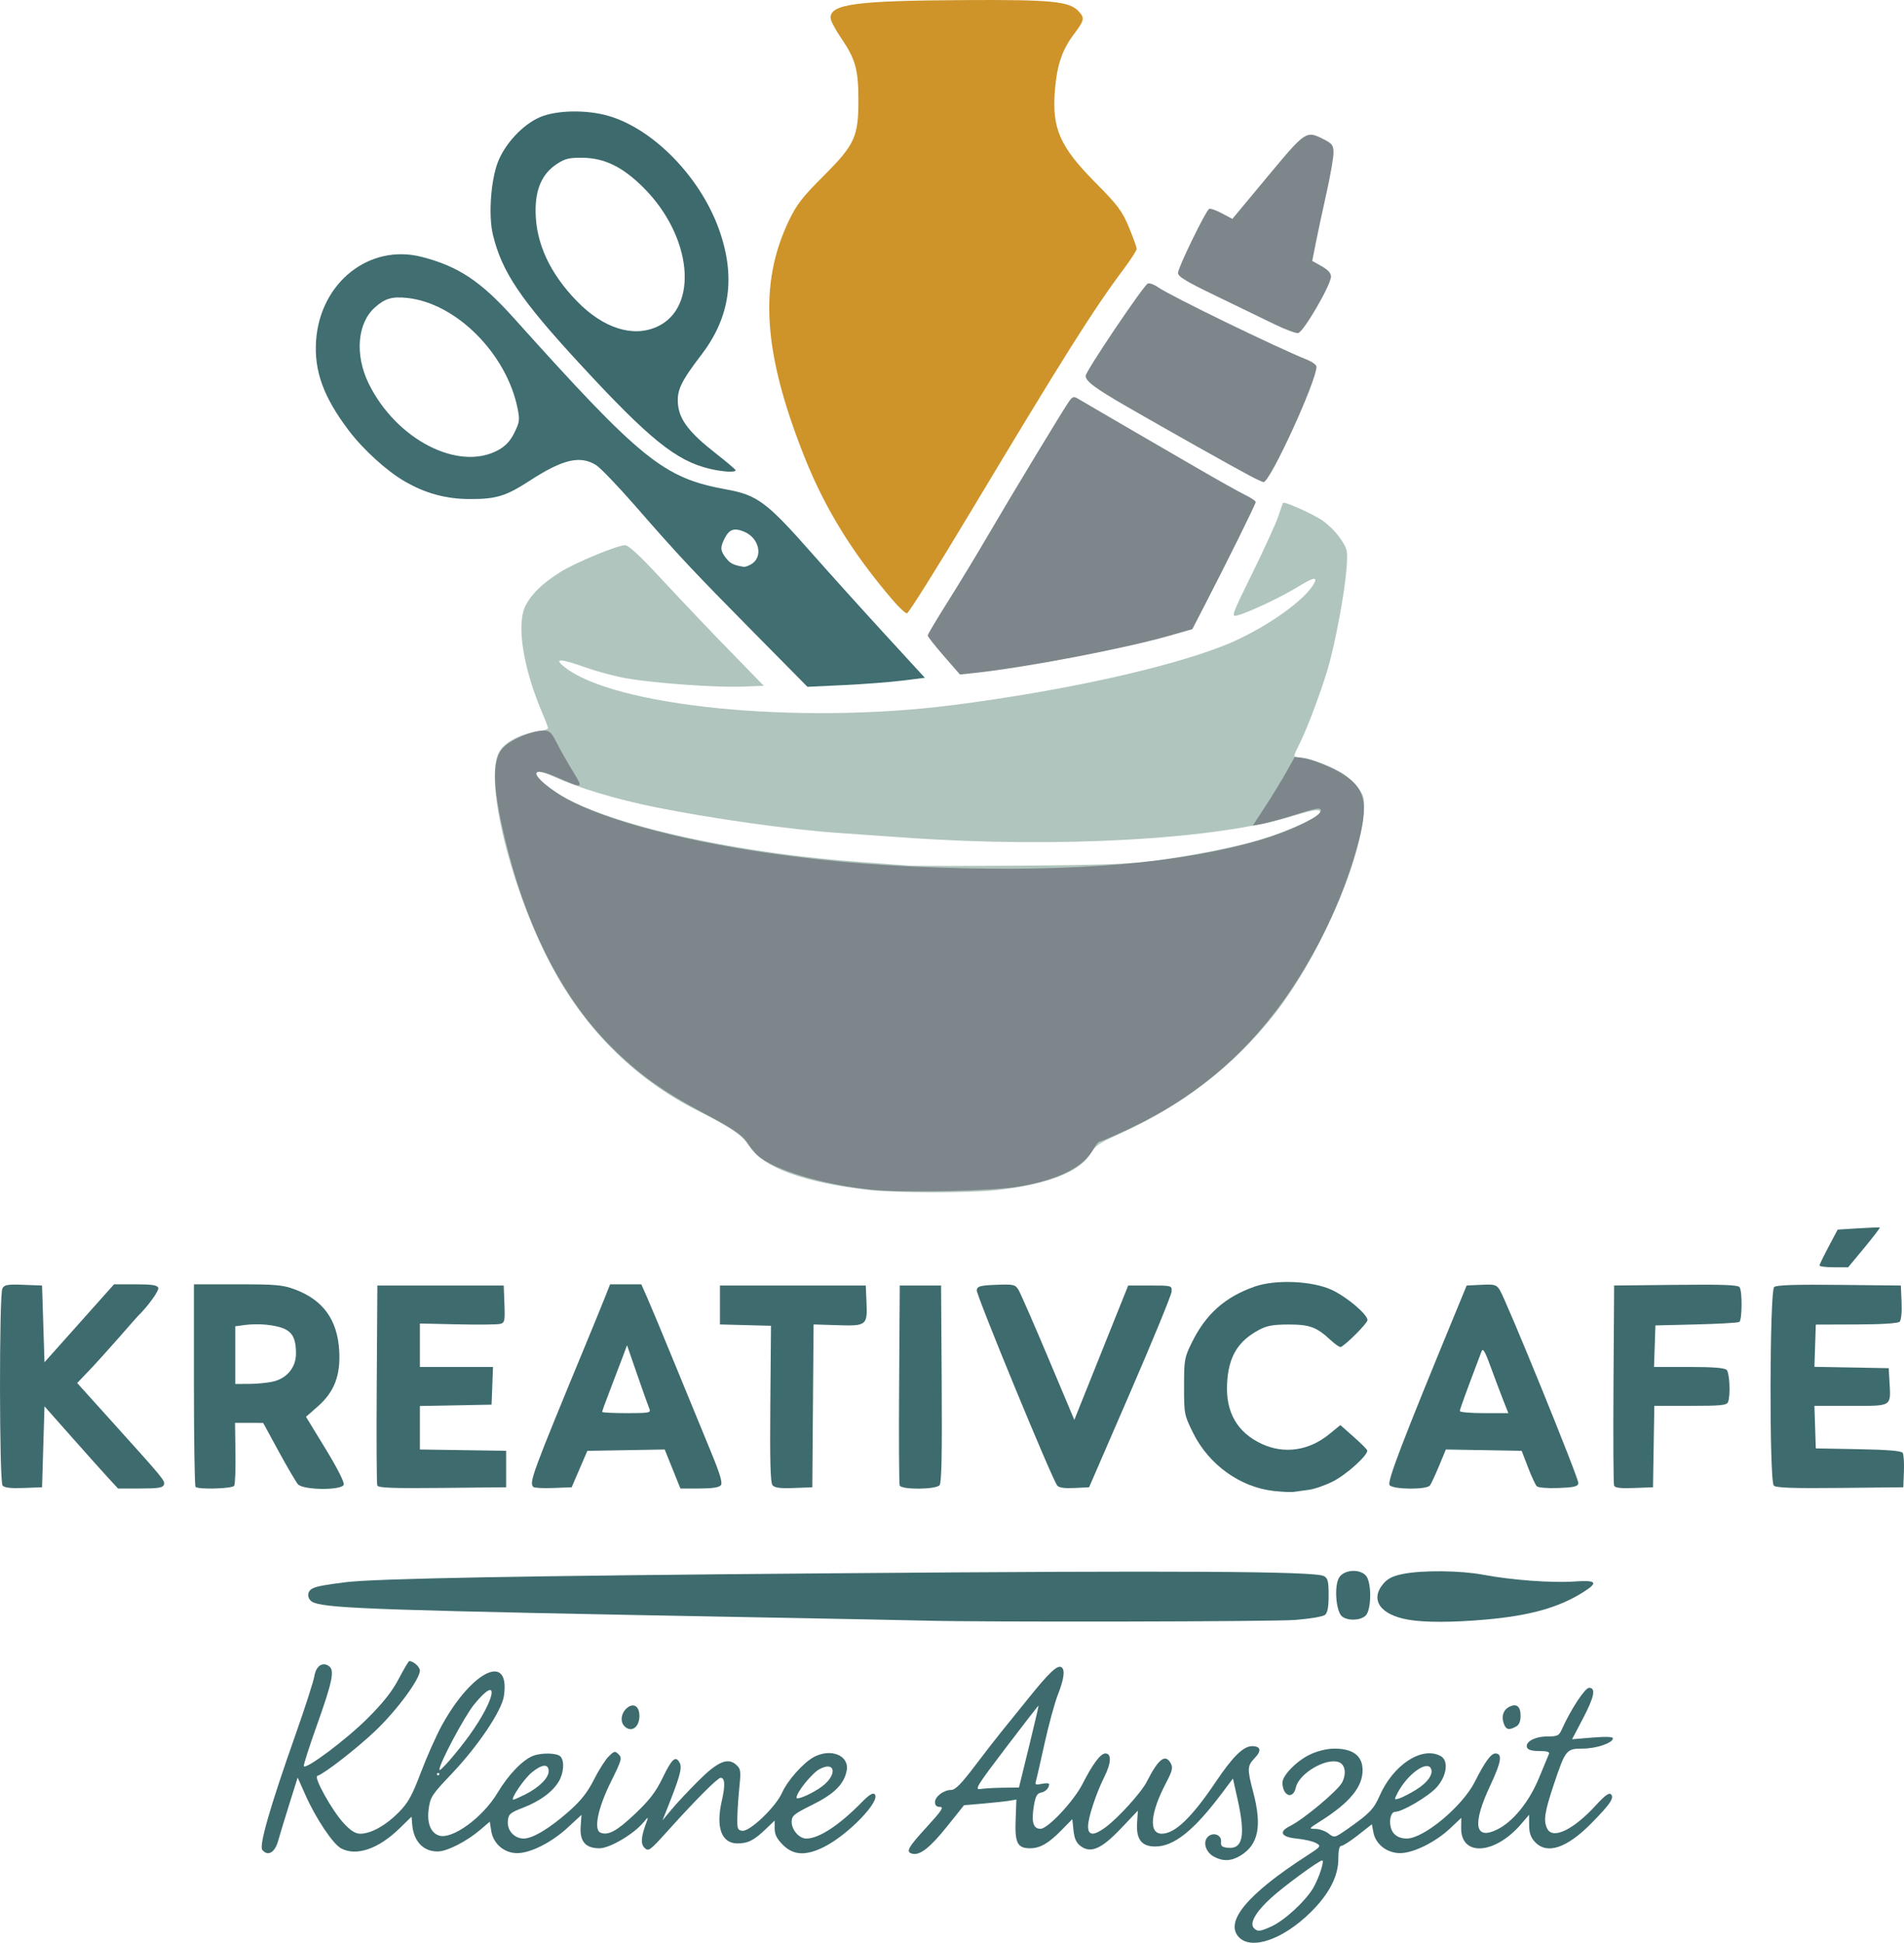 <?xml version="1.0" encoding="UTF-8" standalone="no"?>
<!-- Created with Inkscape (http://www.inkscape.org/) -->

<svg
   width="207.33mm"
   height="211.455mm"
   viewBox="0 0 207.33 211.455"
   version="1.1"
   id="svg1"
   xml:space="preserve"
   inkscape:version="1.3.2 (091e20e, 2023-11-25)"
   sodipodi:docname="logo_farbig.svg"
   xmlns:inkscape="http://www.inkscape.org/namespaces/inkscape"
   xmlns:sodipodi="http://sodipodi.sourceforge.net/DTD/sodipodi-0.dtd"
   xmlns="http://www.w3.org/2000/svg"
   xmlns:svg="http://www.w3.org/2000/svg"><sodipodi:namedview
     id="namedview1"
     pagecolor="#ffffff"
     bordercolor="#000000"
     borderopacity="0.25"
     inkscape:showpageshadow="2"
     inkscape:pageopacity="0.0"
     inkscape:pagecheckerboard="0"
     inkscape:deskcolor="#d1d1d1"
     inkscape:document-units="mm"
     showguides="false"
     inkscape:zoom="0.71365713"
     inkscape:cx="410.5613"
     inkscape:cy="428.07671"
     inkscape:window-width="1512"
     inkscape:window-height="840"
     inkscape:window-x="500"
     inkscape:window-y="1474"
     inkscape:window-maximized="1"
     inkscape:current-layer="layer1" /><defs
     id="defs1"><clipPath
       clipPathUnits="userSpaceOnUse"
       id="clipPath112"><path
         style="fill:#adc3bb;fill-opacity:1;stroke-width:1"
         d="m 271.283,169.991 c -8.834,-0.591 -14.032,-2.374 -15.999,-5.49 -0.47,-0.745 -1.271,-1.3 -3.613,-2.504 -4.849,-2.494 -7.991,-4.705 -11.095,-7.811 -3.931,-3.933 -6.783,-8.5 -9.176,-14.696 -2.451,-6.348 -4.152,-14.419 -3.526,-16.741 0.462,-1.716 2.311,-3.023 5.135,-3.63 0.585,-0.126 0.708,-0.262 0.556,-0.614 -2.329,-5.376 -3.186,-9.5 -2.494,-11.994 0.38,-1.369 2.143,-3.245 4.195,-4.464 1.964,-1.167 7.088,-3.194 7.587,-3.002 0.176,0.068 1.121,1.038 2.099,2.157 0.978,1.119 4.215,4.563 7.193,7.653 2.978,3.09 5.34,5.74 5.249,5.887 -0.339,0.548 -8.522,0.167 -14.157,-0.659 -2.109,-0.309 -4.886,-1.052 -6.945,-1.859 -0.255,-0.1 -0.463,-0.064 -0.463,0.08 0,0.322 3.359,1.972 5.159,2.535 2.027,0.634 6.249,1.413 10.471,1.934 4.717,0.582 18.764,0.657 23.528,0.126 7.997,-0.891 18.808,-2.777 24.474,-4.27 7.309,-1.925 12.852,-4.459 15.918,-7.276 1.9,-1.746 2.132,-2.532 0.412,-1.394 -2.917,1.93 -7.467,3.679 -7.467,2.869 0,-0.134 0.812,-1.83 1.804,-3.77 0.992,-1.94 2.259,-4.628 2.816,-5.974 0.693,-1.677 1.148,-2.447 1.444,-2.447 0.844,0 4.183,1.805 5.117,2.766 1.692,1.742 1.91,2.514 1.536,5.425 -0.784,6.09 -2.101,11.219 -4.118,16.033 -0.651,1.554 -1.127,2.917 -1.058,3.029 0.069,0.112 0.536,0.281 1.036,0.375 0.501,0.094 1.76,0.596 2.799,1.116 3.443,1.722 4.057,3.459 2.912,8.235 -2.129,8.881 -8.466,19.467 -14.951,24.977 -3.566,3.03 -8.972,6.303 -13.031,7.888 -0.473,0.185 -0.86,0.44 -0.86,0.568 0,0.567 -2.105,2.487 -3.307,3.018 -3.883,1.713 -11.269,2.454 -19.182,1.925 z m 11.445,-0.746 c 3.204,-0.317 6.264,-1.027 7.8,-1.811 1.012,-0.516 2.98,-2.448 2.98,-2.925 0,-0.133 0.566,-0.456 1.257,-0.718 3.994,-1.511 8.59,-4.271 12.191,-7.32 6.918,-5.856 12.688,-15.392 15.11,-24.969 0.979,-3.873 0.663,-5.511 -1.343,-6.964 -1.274,-0.923 -3.642,-1.855 -4.712,-1.855 -0.661,0 -0.887,0.224 -1.718,1.711 -0.526,0.941 -1.487,2.502 -2.135,3.468 l -1.178,1.757 0.988,-0.185 c 0.543,-0.102 1.881,-0.47 2.972,-0.819 2.305,-0.736 3.175,-0.804 3.175,-0.249 0,0.923 -4.814,2.923 -9.79,4.068 -6.488,1.494 -13.946,2.217 -23.283,2.259 -19.199,0.086 -35.485,-2.13 -46.278,-6.299 -3.357,-1.297 -6.706,-3.638 -6.252,-4.372 0.266,-0.43 0.645,-0.352 2.72,0.559 2.038,0.895 2.625,0.856 1.723,-0.113 -0.304,-0.327 -1.049,-1.516 -1.654,-2.643 -0.606,-1.127 -1.195,-2.106 -1.31,-2.177 -0.298,-0.184 -3.129,0.589 -3.95,1.079 -1.351,0.806 -1.73,1.632 -1.691,3.678 0.076,3.981 2.203,12.058 4.536,17.225 4.241,9.396 9.347,14.875 18.026,19.344 3.277,1.687 4.763,2.645 4.763,3.069 0,0.55 1.591,2.024 2.898,2.685 1.605,0.812 4.355,1.603 7.421,2.134 2.498,0.433 10.809,0.919 12.832,0.75 0.582,-0.049 2.339,-0.215 3.905,-0.37 z m 9.721,-35.332 c 6.305,-0.26 12.106,-1.079 17.499,-2.471 2.849,-0.736 7.003,-2.335 6.742,-2.596 -0.062,-0.062 -0.925,0.138 -1.917,0.445 -2.226,0.688 -9.278,1.71 -15.444,2.239 -19.432,1.668 -44.015,-0.187 -57.811,-4.363 -1.455,-0.44 -3.275,-0.974 -4.043,-1.185 -0.768,-0.211 -1.865,-0.623 -2.437,-0.915 -2.205,-1.125 -2.01,-0.432 0.299,1.06 3.619,2.339 12.876,4.926 22.657,6.331 11.072,1.591 20.979,2.009 34.456,1.454 z"
         id="path112" /></clipPath></defs><g
     inkscape:label="Layer 1"
     inkscape:groupmode="layer"
     id="layer1"
     transform="translate(-2.335,-43.294)"><path
       style="fill:#7d868b;fill-opacity:1"
       d="m 141.059,78.559 c -1.164,-0.571 -3.992,-1.941 -6.284,-3.044 -3.275,-1.576 -4.167,-2.116 -4.167,-2.523 0,-0.554 3.003,-6.722 3.389,-6.96 0.127,-0.078 0.748,0.134 1.381,0.473 l 1.15,0.615 3.823,-4.595 c 4.184,-5.029 4.21,-5.046 6.143,-4.06 0.927,0.473 1.048,0.644 1.048,1.485 0,0.523 -0.35,2.514 -0.778,4.426 -0.428,1.912 -0.948,4.34 -1.157,5.397 l -0.378,1.92 1.024,0.576 c 0.68,0.382 1.022,0.76 1.018,1.122 -0.011,0.936 -3.021,6.096 -3.59,6.155 -0.278,0.029 -1.457,-0.415 -2.621,-0.987 z"
       id="path85" /><path
       style="fill:#3c6a6d;fill-opacity:1"
       d="m 79.603,94.314 c -3.626,-0.852 -6.592,-3.248 -14.124,-11.412 -6.491,-7.036 -8.505,-10.029 -9.477,-14.091 -0.486,-2.031 -0.228,-5.835 0.532,-7.832 0.77,-2.023 2.704,-4.106 4.567,-4.918 1.819,-0.793 5.143,-0.851 7.562,-0.132 4.853,1.444 9.884,6.606 11.932,12.243 1.877,5.167 1.276,9.59 -1.862,13.702 -2.276,2.983 -2.715,3.917 -2.567,5.459 0.16,1.66 1.255,3.08 4.076,5.281 1.195,0.933 2.182,1.767 2.192,1.854 0.032,0.267 -1.363,0.191 -2.832,-0.154 z M 73.885,78.855 c 4.575,-2.078 3.823,-9.837 -1.465,-15.124 -2.266,-2.266 -4.25,-3.24 -6.654,-3.267 -1.463,-0.017 -1.909,0.093 -2.812,0.69 -1.6,1.059 -2.336,2.739 -2.297,5.243 0.052,3.39 1.557,6.639 4.467,9.645 2.881,2.976 6.116,4.015 8.762,2.813 z"
       id="path84" /><path
       style="fill:#7d868b;fill-opacity:1"
       d="m 138.411,95.066 c -1.823,-0.965 -9.077,-5.043 -13.227,-7.434 -3.618,-2.085 -4.63,-2.836 -4.63,-3.436 0,-0.495 6.317,-9.866 6.767,-10.039 0.197,-0.076 0.693,0.101 1.103,0.393 1.289,0.918 12.871,6.548 16.273,7.91 0.546,0.219 0.992,0.556 0.992,0.75 0,1.561 -5.044,12.555 -5.76,12.555 -0.108,0 -0.792,-0.315 -1.518,-0.7 z"
       id="path83" /><path
       style="fill:#ce9429;fill-opacity:1"
       d="M 99.636,108.712 C 95.194,103.555 92.17,98.662 89.917,92.987 85.426,81.682 84.937,74.219 88.233,67.323 c 0.845,-1.768 1.47,-2.574 3.794,-4.895 3.399,-3.394 3.792,-4.259 3.781,-8.334 -0.009,-3.236 -0.333,-4.391 -1.854,-6.614 -0.65,-0.949 -1.181,-1.96 -1.181,-2.246 0,-1.496 2.774,-1.865 14.521,-1.931 9.546,-0.054 11.476,0.133 12.475,1.204 0.713,0.765 0.673,0.952 -0.545,2.584 -1.252,1.678 -1.805,3.344 -2.022,6.083 -0.324,4.103 0.549,6.09 4.375,9.954 2.504,2.529 2.943,3.113 3.688,4.903 0.465,1.118 0.845,2.173 0.845,2.346 0,0.173 -0.636,1.163 -1.412,2.201 -3.328,4.447 -6.448,9.396 -16.83,26.695 -3.558,5.928 -6.605,10.779 -6.773,10.779 -0.167,0 -0.824,-0.604 -1.459,-1.341 z"
       id="path82" /><path
       style="fill:#7d868b;fill-opacity:1"
       d="m 105.112,114.697 c -0.966,-1.108 -1.757,-2.114 -1.757,-2.235 0,-0.121 0.97,-1.754 2.155,-3.63 1.185,-1.875 3.129,-5.076 4.318,-7.114 2.716,-4.651 8.446,-14.113 8.973,-14.817 0.331,-0.442 0.481,-0.477 0.915,-0.213 0.285,0.174 2.346,1.377 4.58,2.674 2.234,1.297 5.958,3.458 8.277,4.804 2.318,1.345 4.729,2.696 5.358,3.001 0.628,0.305 1.142,0.652 1.142,0.77 0,0.216 -2.991,6.262 -5.535,11.189 l -1.366,2.646 -2.474,0.708 c -4.956,1.418 -15.583,3.45 -21.213,4.056 l -1.617,0.174 z"
       id="path81" /><path
       style="fill:#406e71;fill-opacity:1"
       d="m 84.412,112.131 c -6.659,-6.736 -8.164,-8.343 -12.917,-13.789 -1.875,-2.148 -3.792,-4.142 -4.26,-4.432 -1.737,-1.073 -3.616,-0.632 -7.201,1.693 -2.614,1.695 -3.654,2.015 -6.519,2.009 -2.629,-0.006 -4.889,-0.624 -7.169,-1.96 -1.953,-1.145 -4.458,-3.427 -6.022,-5.488 -2.755,-3.629 -3.797,-6.486 -3.571,-9.786 0.434,-6.325 5.801,-10.585 11.498,-9.125 3.973,1.018 6.421,2.638 9.993,6.613 13.954,15.531 16.344,17.459 23.172,18.697 3.389,0.614 4.406,1.373 9.329,6.952 1.953,2.214 5.519,6.168 7.925,8.787 l 4.373,4.763 -2.423,0.304 c -1.333,0.167 -4.209,0.388 -6.392,0.491 l -3.969,0.187 z m -0.341,-7.386 c 1.401,-0.75 0.989,-2.871 -0.694,-3.574 -1.09,-0.455 -1.617,-0.282 -2.124,0.699 -0.514,0.994 -0.489,1.368 0.147,2.177 0.463,0.588 0.805,0.756 1.93,0.943 0.119,0.02 0.452,-0.09 0.74,-0.245 z m -27.492,-12.459 c 0.817,-0.447 1.312,-0.977 1.765,-1.891 0.566,-1.141 0.601,-1.408 0.352,-2.646 -1.2,-5.966 -6.696,-11.467 -12.014,-12.026 -1.646,-0.173 -2.4,0.044 -3.498,1.008 -1.945,1.708 -2.237,5.185 -0.697,8.318 2.996,6.097 9.794,9.587 14.091,7.236 z"
       id="path80" /><path
       style="fill:#b0c5bd;fill-opacity:1"
       d="m 96.936,172.807 c -7.122,-0.819 -11.594,-2.461 -13.002,-4.775 -0.66,-1.086 -2.172,-2.127 -5.513,-3.796 -7.216,-3.607 -12.845,-9.345 -16.608,-16.929 -4.222,-8.511 -6.746,-19.552 -5.084,-22.241 0.631,-1.021 2.282,-1.894 4.038,-2.134 0.684,-0.094 1.244,-0.264 1.244,-0.377 0,-0.114 -0.248,-0.782 -0.551,-1.485 -2.166,-5.022 -2.932,-9.844 -1.886,-11.874 0.66,-1.282 1.836,-2.414 3.785,-3.646 1.54,-0.974 6.024,-2.841 6.996,-2.914 0.406,-0.031 1.533,1.007 4.112,3.788 1.953,2.106 5.237,5.559 7.298,7.673 l 3.746,3.843 -2.423,0.088 c -2.838,0.103 -9.439,-0.371 -12.509,-0.9 -1.182,-0.203 -3.167,-0.729 -4.411,-1.168 -2.839,-1.002 -3.547,-1.039 -2.437,-0.128 5.314,4.359 25.458,6.362 42.333,4.208 11.912,-1.521 23.278,-4.015 29.55,-6.484 3.88,-1.528 8.382,-4.555 9.648,-6.488 0.691,-1.055 0.228,-1.034 -1.549,0.072 -1.764,1.097 -5.456,2.841 -6.65,3.141 -0.687,0.173 -0.628,0.007 1.659,-4.635 1.304,-2.648 2.572,-5.429 2.818,-6.181 0.246,-0.752 0.475,-1.401 0.509,-1.443 0.138,-0.168 2.989,1.091 4.154,1.835 0.685,0.437 1.619,1.351 2.076,2.032 0.805,1.198 0.826,1.302 0.676,3.353 -0.184,2.507 -1.206,7.984 -2.004,10.74 -0.703,2.425 -2.258,6.57 -3.089,8.235 -0.765,1.531 -0.765,1.53 -0.013,1.53 0.966,0 3.656,1.01 4.81,1.807 0.58,0.4 1.336,1.14 1.68,1.643 0.548,0.802 0.608,1.129 0.487,2.635 -0.466,5.765 -5.084,16.055 -9.915,22.093 -4.506,5.632 -9.976,9.794 -16.987,12.924 -1.913,0.854 -2.353,1.174 -2.945,2.141 -1.155,1.888 -4.698,3.231 -10.116,3.835 -2.929,0.327 -11.033,0.318 -13.927,-0.015 z m 30.956,-35.805 c 4.211,-0.588 8.148,-1.346 11.084,-2.135 2.482,-0.666 6.679,-2.454 7.007,-2.986 0.368,-0.595 -0.384,-0.541 -2.776,0.198 -8.344,2.579 -25.572,3.557 -42.132,2.392 -1.913,-0.135 -5.323,-0.372 -7.579,-0.528 -5.064,-0.349 -13.74,-1.571 -19.711,-2.775 -4.434,-0.894 -8.342,-2.072 -11.3,-3.406 -1.602,-0.722 -2.224,-0.55 -1.381,0.382 3.558,3.931 18.472,7.761 34.907,8.965 2.183,0.16 4.505,0.333 5.159,0.386 0.655,0.052 6.251,0.058 12.435,0.013 8.516,-0.062 11.983,-0.185 14.287,-0.507 z"
       id="path224" /><path
       style="fill:#7d868b;fill-opacity:1"
       d="m 97.362,172.794 c -5.288,-0.503 -10.803,-2.158 -12.544,-3.765 -0.345,-0.318 -0.895,-0.995 -1.222,-1.505 -0.459,-0.715 -1.433,-1.371 -4.268,-2.874 -4.822,-2.557 -7.356,-4.361 -10.451,-7.438 -5.017,-4.989 -8.893,-12.325 -11.186,-21.173 -1.745,-6.734 -1.901,-9.974 -0.546,-11.389 0.825,-0.861 3.145,-1.84 4.36,-1.84 0.671,0 0.874,0.187 1.457,1.338 0.373,0.736 1.153,2.115 1.734,3.064 1.206,1.97 1.229,1.963 -1.874,0.612 -2.944,-1.282 -2.722,-0.11 0.359,1.897 3.804,2.478 12.623,4.95 22.959,6.433 6.949,0.998 13.324,1.484 21.662,1.654 14.04,0.285 25.208,-0.901 33.073,-3.514 2.739,-0.91 5.292,-2.238 5.292,-2.753 0,-0.397 -0.388,-0.333 -3.015,0.497 -1.325,0.419 -2.856,0.841 -3.404,0.939 l -0.995,0.177 1.348,-2.063 c 0.742,-1.135 1.772,-2.82 2.29,-3.744 l 0.942,-1.681 1.086,0.164 c 0.597,0.09 1.948,0.585 3.001,1.099 3.448,1.683 4.053,3.309 2.897,7.789 -1.417,5.49 -3.994,11.19 -7.312,16.177 -4.479,6.73 -10.212,11.689 -17.54,15.173 -1.688,0.802 -3.194,1.459 -3.347,1.459 -0.153,0 -0.456,0.345 -0.674,0.767 -1.022,1.976 -3.808,3.4 -8.11,4.146 -2.765,0.479 -12.416,0.695 -15.97,0.357 z"
       id="path145"
       mask="none" /><path
       style="fill:#3e6b6e;fill-opacity:1"
       d="m 200.466,181.028 c 0.005,-0.109 0.451,-1.032 0.992,-2.051 l 0.984,-1.852 2.249,-0.141 c 1.237,-0.078 2.29,-0.116 2.339,-0.086 0.05,0.03 -0.705,1.016 -1.677,2.192 l -1.768,2.137 h -1.564 c -0.86,0 -1.56,-0.089 -1.555,-0.198 z"
       id="path78" /><path
       style="fill:#3e6b6e;fill-opacity:1"
       d="m 195.488,204.99 c -0.5,-0.5 -0.46,-21.203 0.042,-21.619 0.256,-0.213 2.346,-0.281 7.078,-0.231 l 6.714,0.071 0.079,1.826 c 0.046,1.057 -0.041,1.945 -0.205,2.11 -0.179,0.179 -1.927,0.29 -4.709,0.299 l -4.425,0.015 -0.076,2.3 -0.076,2.3 4.045,0.073 4.045,0.073 0.082,1.441 c 0.158,2.787 0.359,2.66 -4.198,2.66 h -3.974 l 0.076,2.315 0.076,2.315 4.627,0.085 c 3.172,0.059 4.691,0.183 4.831,0.397 0.112,0.171 0.173,1.085 0.136,2.031 l -0.068,1.72 -6.888,0.07 c -5.136,0.052 -6.97,-0.011 -7.21,-0.251 z"
       id="path77" /><path
       style="fill:#3e6b6e;fill-opacity:1"
       d="m 178.093,204.983 c -0.072,-0.188 -0.1,-5.164 -0.062,-11.058 l 0.069,-10.715 6.728,-0.071 c 5.206,-0.055 6.777,0.005 6.941,0.265 0.303,0.478 0.272,3.58 -0.038,3.771 -0.142,0.088 -2.256,0.209 -4.696,0.269 l -4.438,0.109 -0.076,2.26 -0.076,2.26 h 3.794 c 2.598,0 3.894,0.1 4.111,0.318 0.329,0.329 0.439,2.763 0.157,3.497 -0.136,0.356 -0.751,0.419 -4.095,0.419 h -3.934 l -0.072,4.432 -0.073,4.432 -2.055,0.077 c -1.494,0.056 -2.09,-0.016 -2.186,-0.265 z"
       id="path76" /><path
       style="fill:#3e6b6e;fill-opacity:1"
       d="m 153.652,204.938 c -0.292,-0.352 1.29,-4.497 7.083,-18.552 l 1.309,-3.175 1.598,-0.078 c 1.422,-0.07 1.64,-0.012 1.986,0.529 0.721,1.129 8.664,20.638 8.581,21.076 -0.067,0.35 -0.485,0.449 -2.172,0.512 -1.171,0.044 -2.207,-0.04 -2.357,-0.19 -0.148,-0.148 -0.579,-1.076 -0.958,-2.062 l -0.689,-1.794 -4.128,-0.073 -4.128,-0.073 -0.743,1.792 c -0.409,0.986 -0.855,1.941 -0.991,2.123 -0.357,0.476 -3.99,0.447 -4.39,-0.035 z m 12.38,-9.226 c -0.303,-0.764 -0.916,-2.393 -1.362,-3.62 -0.621,-1.709 -0.856,-2.111 -1.004,-1.72 -1.736,4.578 -2.367,6.311 -2.367,6.5 0,0.126 1.189,0.229 2.642,0.229 h 2.642 z"
       id="path75" /><path
       style="fill:#3e6b6e;fill-opacity:1"
       d="m 117.459,204.984 c -0.587,-0.75 -8.856,-20.817 -8.768,-21.279 0.081,-0.424 0.386,-0.506 2.129,-0.572 1.877,-0.071 2.064,-0.03 2.41,0.529 0.207,0.333 1.662,3.659 3.233,7.39 l 2.857,6.784 2.933,-7.313 2.933,-7.313 h 2.38 c 2.371,0 2.38,0.002 2.347,0.661 -0.018,0.364 -2.047,5.305 -4.509,10.98 l -4.476,10.319 -1.601,0.078 c -1.075,0.052 -1.689,-0.035 -1.869,-0.265 z"
       id="path74" /><path
       style="fill:#3e6b6e;fill-opacity:1"
       d="m 100.301,204.972 c -0.07,-0.182 -0.096,-5.153 -0.058,-11.046 l 0.069,-10.715 h 2.249 2.249 l 0.069,10.685 c 0.05,7.668 -0.015,10.787 -0.231,11.046 -0.401,0.483 -4.164,0.509 -4.348,0.03 z"
       id="path73" /><path
       style="fill:#3e6b6e;fill-opacity:1"
       d="m 86.456,204.947 c -0.23,-0.277 -0.293,-2.628 -0.239,-8.866 l 0.073,-8.489 -2.778,-0.074 -2.778,-0.074 v -2.117 -2.117 h 7.938 7.938 l 0.079,1.81 c 0.11,2.528 0.01,2.607 -3.165,2.506 l -2.597,-0.083 -0.069,8.864 -0.069,8.864 -2.01,0.076 c -1.49,0.057 -2.09,-0.021 -2.322,-0.3 z"
       id="path72" /><path
       style="fill:#3e6b6e;fill-opacity:1"
       d="m 60.415,205.137 c -0.483,-0.483 -0.202,-1.247 5.888,-15.973 0.752,-1.819 1.615,-3.932 1.917,-4.696 l 0.549,-1.389 h 1.698 1.698 l 0.62,1.389 c 0.341,0.764 1.718,4.068 3.06,7.342 1.342,3.274 3.077,7.493 3.854,9.376 1.06,2.565 1.342,3.51 1.126,3.77 -0.193,0.233 -0.969,0.348 -2.343,0.348 h -2.055 l -0.856,-2.123 -0.856,-2.123 -4.211,0.073 -4.211,0.072 -0.854,1.984 -0.854,1.984 -1.992,0.076 c -1.096,0.042 -2.076,-0.008 -2.179,-0.11 z m 12.636,-8.499 c -0.109,-0.255 -0.702,-1.918 -1.318,-3.696 l -1.12,-3.233 -0.465,1.249 c -0.256,0.687 -0.866,2.288 -1.356,3.558 -0.49,1.27 -0.891,2.372 -0.891,2.447 0,0.076 1.203,0.138 2.674,0.138 2.446,0 2.657,-0.04 2.476,-0.463 z"
       id="path71" /><path
       style="fill:#3e6b6e;fill-opacity:1"
       d="m 43.418,204.976 c -0.071,-0.185 -0.098,-5.157 -0.059,-11.051 l 0.069,-10.715 h 6.879 6.879 l 0.077,2.017 c 0.07,1.835 0.029,2.03 -0.458,2.157 -0.294,0.077 -2.382,0.099 -4.641,0.05 l -4.106,-0.09 v 2.365 2.365 h 3.98 3.98 l -0.077,2.051 -0.077,2.051 -3.903,0.073 -3.903,0.073 v 2.368 2.368 l 4.696,0.072 4.696,0.072 v 1.984 1.984 l -6.952,0.07 c -5.422,0.055 -6.98,-0.003 -7.081,-0.265 z"
       id="path70" /><path
       style="fill:#3e6b6e;fill-opacity:1"
       d="m 23.628,205.127 c -0.097,-0.097 -0.176,-5.098 -0.176,-11.113 v -10.936 h 4.753 c 4.195,0 4.929,0.066 6.252,0.561 3.055,1.143 4.615,3.296 4.815,6.642 0.162,2.714 -0.528,4.51 -2.345,6.102 l -1.272,1.115 2.133,3.493 c 1.288,2.109 2.071,3.656 1.976,3.903 -0.243,0.633 -4.436,0.588 -4.987,-0.054 -0.219,-0.255 -1.16,-1.861 -2.092,-3.569 l -1.694,-3.106 -1.533,-0.003 -1.533,-0.003 0.049,3.273 c 0.027,1.8 -0.035,3.407 -0.136,3.572 -0.198,0.321 -3.905,0.429 -4.211,0.123 z m 8.423,-11.458 c 1.53,-0.353 2.514,-1.543 2.514,-3.042 0,-2.207 -0.653,-2.854 -3.175,-3.147 -0.655,-0.076 -1.697,-0.069 -2.315,0.015 l -1.124,0.153 v 3.139 3.139 l 1.521,-0.006 c 0.837,-0.003 1.998,-0.116 2.58,-0.251 z"
       id="path69" /><path
       style="fill:#3e6b6e;fill-opacity:1"
       d="m 2.615,204.983 c -0.36,-0.437 -0.378,-20.769 -0.019,-21.453 0.212,-0.404 0.549,-0.463 2.284,-0.397 l 2.035,0.077 0.132,4.177 0.132,4.177 3.787,-4.243 3.787,-4.243 h 2.336 c 1.779,0 2.37,0.09 2.481,0.378 0.114,0.296 -1.115,2.005 -2.201,3.062 -0.075,0.073 -1.022,1.144 -2.104,2.381 -1.082,1.237 -2.543,2.851 -3.247,3.586 l -1.279,1.337 3.908,4.333 c 5.619,6.229 5.696,6.324 5.53,6.757 -0.117,0.305 -0.68,0.391 -2.57,0.391 h -2.42 l -1.038,-1.124 c -0.571,-0.618 -2.373,-2.631 -4.004,-4.473 l -2.966,-3.348 -0.132,4.406 -0.132,4.406 -2.01,0.076 c -1.398,0.053 -2.095,-0.027 -2.291,-0.265 z"
       id="path68" /><path
       style="fill:#3e6b6e;fill-opacity:1"
       d="m 141.033,205.569 c -3.654,-0.402 -7.073,-2.861 -8.778,-6.314 -0.966,-1.956 -0.986,-2.056 -0.986,-5.057 0,-2.908 0.042,-3.148 0.844,-4.775 1.534,-3.115 3.608,-4.96 6.85,-6.097 2.259,-0.792 6.222,-0.628 8.36,0.346 1.625,0.74 3.922,2.674 3.922,3.303 0,0.336 -2.365,2.709 -2.919,2.929 -0.108,0.043 -0.597,-0.293 -1.087,-0.746 -1.543,-1.431 -2.284,-1.706 -4.594,-1.705 -1.651,6.8e-4 -2.35,0.125 -3.178,0.565 -2.363,1.256 -3.37,2.949 -3.513,5.909 -0.149,3.099 1.115,5.281 3.779,6.522 2.44,1.136 5.147,0.743 7.359,-1.07 l 1.196,-0.98 1.412,1.247 c 0.777,0.686 1.456,1.358 1.509,1.493 0.177,0.451 -2.192,2.612 -3.714,3.388 -0.826,0.421 -2.016,0.835 -2.646,0.92 -0.63,0.085 -1.383,0.188 -1.674,0.228 -0.291,0.04 -1.255,-0.007 -2.142,-0.105 z"
       id="path67" /><path
       style="fill:#3e6b6e;fill-opacity:1"
       d="m 148.497,219.249 c -0.695,-0.508 -0.913,-3.382 -0.325,-4.28 0.55,-0.839 2.212,-0.946 2.899,-0.186 0.646,0.714 0.614,3.772 -0.046,4.37 -0.578,0.523 -1.877,0.572 -2.528,0.096 z"
       id="path66" /><path
       style="fill:#3e6b6e;fill-opacity:1"
       d="m 155.717,219.587 c -3.071,-0.519 -4.23,-2.161 -2.761,-3.907 0.487,-0.578 1.036,-0.853 2.161,-1.079 2.096,-0.421 6.254,-0.378 8.733,0.09 3.043,0.574 7.445,0.902 9.876,0.736 2.478,-0.17 2.701,0.089 1.001,1.163 -2.65,1.673 -5.809,2.557 -10.667,2.983 -3.565,0.313 -6.549,0.318 -8.343,0.015 z"
       id="path65" /><path
       style="fill:#3e6b6e;fill-opacity:1"
       d="m 103.091,219.684 c -1.237,-0.035 -9.333,-0.194 -17.992,-0.354 -40.716,-0.753 -46.881,-0.956 -48.579,-1.602 -0.747,-0.284 -0.847,-1.181 -0.17,-1.537 0.445,-0.234 1.378,-0.411 3.638,-0.689 3.27,-0.403 19.232,-0.695 53.049,-0.97 37.761,-0.308 52.474,-0.224 53.462,0.305 0.431,0.231 0.513,0.564 0.513,2.085 0,1.285 -0.115,1.906 -0.396,2.139 -0.218,0.181 -1.676,0.427 -3.241,0.548 -2.474,0.191 -34.07,0.25 -40.284,0.075 z"
       id="path64" /><path
       style="fill:#3e6b6e;fill-opacity:1"
       d="m 166.093,230.911 c -0.29,-0.784 -0.077,-1.488 0.552,-1.825 0.809,-0.433 1.269,-0.093 1.269,0.937 0,0.644 -0.156,1.008 -0.512,1.199 -0.765,0.409 -1.07,0.337 -1.309,-0.312 z"
       id="path63" /><path
       style="fill:#3e6b6e;fill-opacity:1"
       d="m 70.336,231.179 c -0.485,-0.485 -0.379,-1.397 0.227,-1.945 0.761,-0.688 1.455,-0.218 1.397,0.947 -0.058,1.17 -0.922,1.701 -1.624,0.999 z"
       id="path62" /><path
       style="fill:#3e6b6e;fill-opacity:1"
       d="m 30.902,244.645 c -0.382,-0.46 0.839,-4.7 3.614,-12.556 1.042,-2.949 1.968,-5.826 2.059,-6.393 0.178,-1.115 0.943,-1.59 1.635,-1.015 0.563,0.467 0.29,1.743 -1.37,6.394 -0.826,2.314 -1.466,4.312 -1.423,4.44 0.155,0.465 4.629,-2.885 6.955,-5.207 1.699,-1.697 2.673,-2.933 3.388,-4.3 0.552,-1.055 1.064,-1.918 1.139,-1.918 0.46,0 1.159,0.623 1.159,1.034 0,0.935 -2.576,4.409 -4.89,6.594 -2.064,1.949 -5.492,4.608 -6.279,4.87 -0.419,0.14 1.601,3.766 2.853,5.121 0.791,0.856 1.278,1.166 1.835,1.166 1.151,0 2.776,-0.903 4.168,-2.316 1.042,-1.058 1.451,-1.796 2.436,-4.391 0.651,-1.716 1.678,-4.016 2.283,-5.111 3.311,-5.997 7.458,-7.939 6.74,-3.156 -0.241,1.609 -2.835,5.464 -5.702,8.473 -2.15,2.257 -2.314,2.509 -2.488,3.824 -0.196,1.479 0.193,2.525 1.065,2.859 1.416,0.543 4.825,-1.919 6.455,-4.663 1.15,-1.935 2.725,-3.567 3.86,-3.998 0.926,-0.352 2.578,-0.316 2.959,0.065 0.475,0.475 0.382,1.823 -0.19,2.761 -0.69,1.131 -2.052,2.122 -3.899,2.835 -1.387,0.536 -1.555,0.683 -1.628,1.427 -0.102,1.031 0.704,1.921 1.735,1.917 0.987,-0.003 2.861,-1.137 4.958,-3 1.277,-1.134 1.991,-2.042 2.677,-3.404 0.514,-1.022 1.235,-2.157 1.6,-2.522 0.613,-0.613 0.698,-0.631 1.093,-0.236 0.395,0.395 0.329,0.628 -0.839,2.981 -1.428,2.877 -1.909,5.245 -1.125,5.546 0.85,0.326 1.795,-0.194 3.782,-2.08 1.551,-1.472 2.234,-2.366 2.97,-3.885 1.024,-2.113 1.42,-2.463 1.86,-1.641 0.287,0.536 0.036,1.47 -1.29,4.805 l -0.579,1.455 0.992,-1.191 c 0.545,-0.655 1.84,-2.039 2.878,-3.076 2.133,-2.133 3.237,-2.605 4.155,-1.777 0.487,0.439 0.522,0.673 0.351,2.34 -0.105,1.019 -0.208,2.507 -0.228,3.307 -0.034,1.298 0.023,1.464 0.527,1.536 0.818,0.117 3.66,-2.595 4.343,-4.144 0.589,-1.335 2.341,-3.296 3.48,-3.895 1.882,-0.989 3.881,-0.137 3.551,1.513 -0.294,1.469 -1.353,2.517 -3.742,3.701 -2.026,1.004 -2.243,1.184 -2.243,1.862 0,0.875 0.824,1.809 1.596,1.809 1.369,0 3.592,-1.454 6.025,-3.941 0.8,-0.817 1.222,-1.081 1.418,-0.884 0.698,0.698 -2.864,4.402 -5.511,5.732 -1.977,0.993 -3.335,0.927 -4.48,-0.219 -0.66,-0.66 -0.9,-1.132 -0.9,-1.773 v -0.874 l -0.992,0.948 c -1.261,1.205 -1.924,1.54 -3.05,1.54 -1.744,0 -2.384,-1.727 -1.716,-4.63 0.389,-1.688 0.347,-2.514 -0.127,-2.514 -0.326,0 -2.751,2.434 -5.8,5.821 -1.905,2.116 -2.052,2.223 -2.483,1.805 -0.46,-0.446 -0.381,-1.272 0.287,-2.996 0.148,-0.383 0.046,-0.333 -0.37,0.179 -1.052,1.297 -3.694,2.863 -4.83,2.863 -1.516,0 -2.16,-0.747 -2.044,-2.373 l 0.09,-1.267 -1.484,1.374 c -1.748,1.619 -4.068,2.795 -5.515,2.795 -1.409,0 -2.603,-1.014 -2.825,-2.398 l -0.164,-1.027 -1.022,0.874 c -1.458,1.248 -3.568,2.335 -4.588,2.364 -1.619,0.046 -2.699,-1.093 -2.844,-2.998 l -0.06,-0.787 -1.333,1.297 c -2.284,2.223 -4.689,3.039 -6.344,2.154 -0.884,-0.473 -2.735,-3.238 -3.867,-5.776 l -0.861,-1.931 -0.898,2.857 c -0.494,1.572 -1.048,3.393 -1.232,4.048 -0.355,1.267 -1.115,1.7 -1.714,0.977 z m 28.609,-6.034 c 1.518,-0.761 2.569,-1.798 2.569,-2.534 0,-0.848 -0.722,-0.79 -1.858,0.148 -0.843,0.696 -2.359,2.944 -1.985,2.944 0.088,0 0.661,-0.251 1.274,-0.558 z m 32.369,-0.905 c 1.664,-1.27 1.414,-2.785 -0.307,-1.858 -0.825,0.444 -2.505,2.527 -2.505,3.105 0,0.321 1.807,-0.481 2.812,-1.248 z m -41.706,-1.315 c 0,-0.073 -0.059,-0.132 -0.132,-0.132 -0.073,0 -0.132,0.059 -0.132,0.132 0,0.073 0.059,0.132 0.132,0.132 0.073,0 0.132,-0.059 0.132,-0.132 z m 3.283,-4.233 c 2.9,-4.032 3.33,-6.792 0.525,-3.373 -1.066,1.299 -3.831,6.493 -3.797,7.131 0.016,0.304 1.935,-1.901 3.271,-3.758 z"
       id="path61" /><path
       style="fill:#3e6b6e;fill-opacity:1"
       d="m 134.514,245.37 c -0.89,-0.483 -1.229,-1.583 -0.662,-2.149 0.57,-0.57 1.525,-0.222 1.447,0.529 -0.049,0.47 0.094,0.594 0.756,0.659 1.62,0.158 1.918,-1.344 1.045,-5.264 l -0.507,-2.274 -1.199,1.595 c -3.07,4.084 -5.225,5.803 -7.274,5.803 -1.477,0 -2.081,-0.792 -1.964,-2.575 l 0.087,-1.333 -1.816,1.914 c -2.13,2.246 -3.307,2.77 -4.402,1.961 -0.49,-0.362 -0.696,-0.806 -0.794,-1.716 l -0.132,-1.228 -1.191,1.214 c -1.398,1.425 -2.322,1.956 -3.408,1.956 -1.374,0 -1.667,-0.576 -1.572,-3.086 l 0.085,-2.218 -0.794,0.132 c -0.437,0.072 -1.72,0.212 -2.852,0.309 l -2.058,0.178 -1.82,2.276 c -1.852,2.317 -2.958,3.195 -3.788,3.005 -0.78,-0.178 -0.532,-0.644 1.548,-2.911 1.605,-1.749 1.893,-2.183 1.451,-2.183 -0.37,0 -0.552,-0.169 -0.552,-0.514 0,-0.619 0.95,-1.338 1.769,-1.338 0.44,0 1.098,-0.666 2.549,-2.58 1.076,-1.419 2.36,-3.075 2.854,-3.681 0.494,-0.605 1.85,-2.284 3.014,-3.73 2.237,-2.779 3.145,-3.635 3.574,-3.37 0.428,0.264 0.303,1.25 -0.379,2.991 -0.353,0.901 -1.015,3.334 -1.472,5.408 -0.457,2.074 -0.882,3.929 -0.946,4.122 -0.087,0.264 0.083,0.308 0.678,0.177 0.436,-0.096 0.792,-0.075 0.789,0.045 -0.008,0.428 -0.4,0.821 -0.916,0.919 -0.399,0.076 -0.576,0.412 -0.743,1.407 -0.297,1.77 -0.082,2.523 0.719,2.523 0.802,0 3.627,-3.015 4.575,-4.882 1.102,-2.17 1.965,-3.32 2.49,-3.32 0.695,0 0.643,1.044 -0.131,2.588 -0.887,1.773 -1.756,4.42 -1.756,5.35 0,1.007 0.606,1.048 1.867,0.126 1.415,-1.035 3.937,-3.817 4.538,-5.006 1.257,-2.486 2.022,-3.063 2.606,-1.97 0.248,0.463 0.161,0.822 -0.506,2.094 -1.745,3.33 -1.931,5.55 -0.464,5.55 1.417,0 3.257,-1.764 5.831,-5.589 1.884,-2.8 3.036,-3.936 3.99,-3.936 0.947,0 1.057,0.491 0.289,1.293 -0.823,0.86 -0.836,1.158 -0.161,3.734 0.966,3.684 0.561,5.693 -1.387,6.881 -1.017,0.62 -1.912,0.655 -2.909,0.114 z m -22.949,-7.502 1.726,-0.022 1.088,-4.432 c 0.598,-2.437 1.07,-4.454 1.047,-4.481 -0.023,-0.027 -1.623,2.032 -3.557,4.575 -3.186,4.191 -3.446,4.613 -2.773,4.503 0.408,-0.067 1.519,-0.131 2.469,-0.143 z"
       id="path60" /><path
       style="fill:#3e6b6e;fill-opacity:1"
       d="m 137.236,254.134 c -1.575,-1.676 0.922,-4.674 7.356,-8.833 1.617,-1.045 1.641,-1.078 1.045,-1.41 -0.335,-0.187 -1.264,-0.403 -2.062,-0.48 -1.753,-0.17 -2.057,-0.739 -0.739,-1.387 1.449,-0.713 5.185,-3.842 5.642,-4.727 0.509,-0.984 0.329,-1.995 -0.395,-2.224 -1.437,-0.456 -4.312,1.267 -4.645,2.785 -0.297,1.353 -1.453,0.913 -1.453,-0.553 0,-0.788 1.592,-2.395 3.041,-3.07 0.805,-0.375 1.824,-0.618 2.599,-0.62 2.037,-0.004 3.068,0.773 3.083,2.323 0.018,1.843 -1.405,3.567 -4.607,5.582 -1.262,0.794 -1.281,0.824 -0.529,0.829 0.429,0.003 1.071,0.23 1.427,0.504 0.647,0.497 0.649,0.497 2.117,-0.528 2.31,-1.614 2.82,-2.14 3.429,-3.538 1.484,-3.409 4.614,-5.464 6.656,-4.371 0.906,0.485 0.691,2.172 -0.436,3.42 -0.88,0.974 -3.73,2.656 -4.5,2.656 -0.454,0 -0.698,0.857 -0.485,1.704 0.192,0.765 0.825,1.206 1.731,1.206 1.866,0 6.081,-3.514 7.427,-6.191 1.069,-2.127 1.752,-3.069 2.225,-3.069 0.804,0 0.664,0.902 -0.539,3.459 -1.986,4.222 -1.719,6.012 0.72,4.827 1.742,-0.846 3.506,-3.017 4.582,-5.64 0.508,-1.237 0.99,-2.398 1.071,-2.58 0.107,-0.238 -0.187,-0.331 -1.042,-0.331 -0.804,0 -1.239,-0.126 -1.34,-0.39 -0.232,-0.606 0.868,-1.198 2.226,-1.198 1.078,0 1.26,-0.086 1.545,-0.728 0.952,-2.141 2.536,-4.564 2.983,-4.564 0.775,0 0.575,0.985 -0.691,3.395 l -1.158,2.204 2.224,-0.185 c 1.435,-0.12 2.224,-0.091 2.224,0.081 0,0.503 -1.803,1.12 -3.275,1.12 -1.806,0 -1.891,0.106 -3.193,4.002 -0.986,2.948 -1.119,3.9 -0.666,4.746 0.621,1.159 2.869,0.059 5.288,-2.587 0.974,-1.065 1.428,-1.394 1.636,-1.186 0.383,0.383 -0.076,1.06 -2.139,3.156 -2.666,2.708 -4.827,3.428 -6.131,2.041 -0.465,-0.495 -0.637,-0.982 -0.641,-1.821 l -0.007,-1.145 -0.858,1.001 c -2.861,3.336 -6.574,3.58 -6.538,0.43 l 0.013,-1.097 -1.203,1.134 c -1.601,1.509 -4.012,2.702 -5.458,2.702 -1.425,0 -2.664,-0.959 -2.906,-2.248 l -0.168,-0.893 -1.495,1.174 c -0.822,0.646 -1.644,1.174 -1.826,1.174 -0.223,1.1e-4 -0.331,0.457 -0.331,1.403 0,1.918 -1.015,3.867 -3.055,5.868 -2.991,2.933 -6.423,4.109 -7.779,2.666 z m 3.558,-1.172 c 1.426,-0.653 3.695,-2.741 4.534,-4.172 0.627,-1.069 1.259,-3.005 0.982,-3.005 -0.342,0 -4.152,2.791 -5.556,4.07 -1.699,1.548 -2.395,2.781 -1.868,3.309 0.395,0.395 0.666,0.366 1.908,-0.202 z m 15.75,-14.879 c 1.289,-0.793 1.943,-1.766 1.58,-2.352 -0.503,-0.814 -2.594,0.755 -3.6,2.702 -0.398,0.77 -0.395,0.782 0.194,0.596 0.33,-0.105 1.152,-0.53 1.827,-0.945 z"
       id="path15" /></g></svg>
